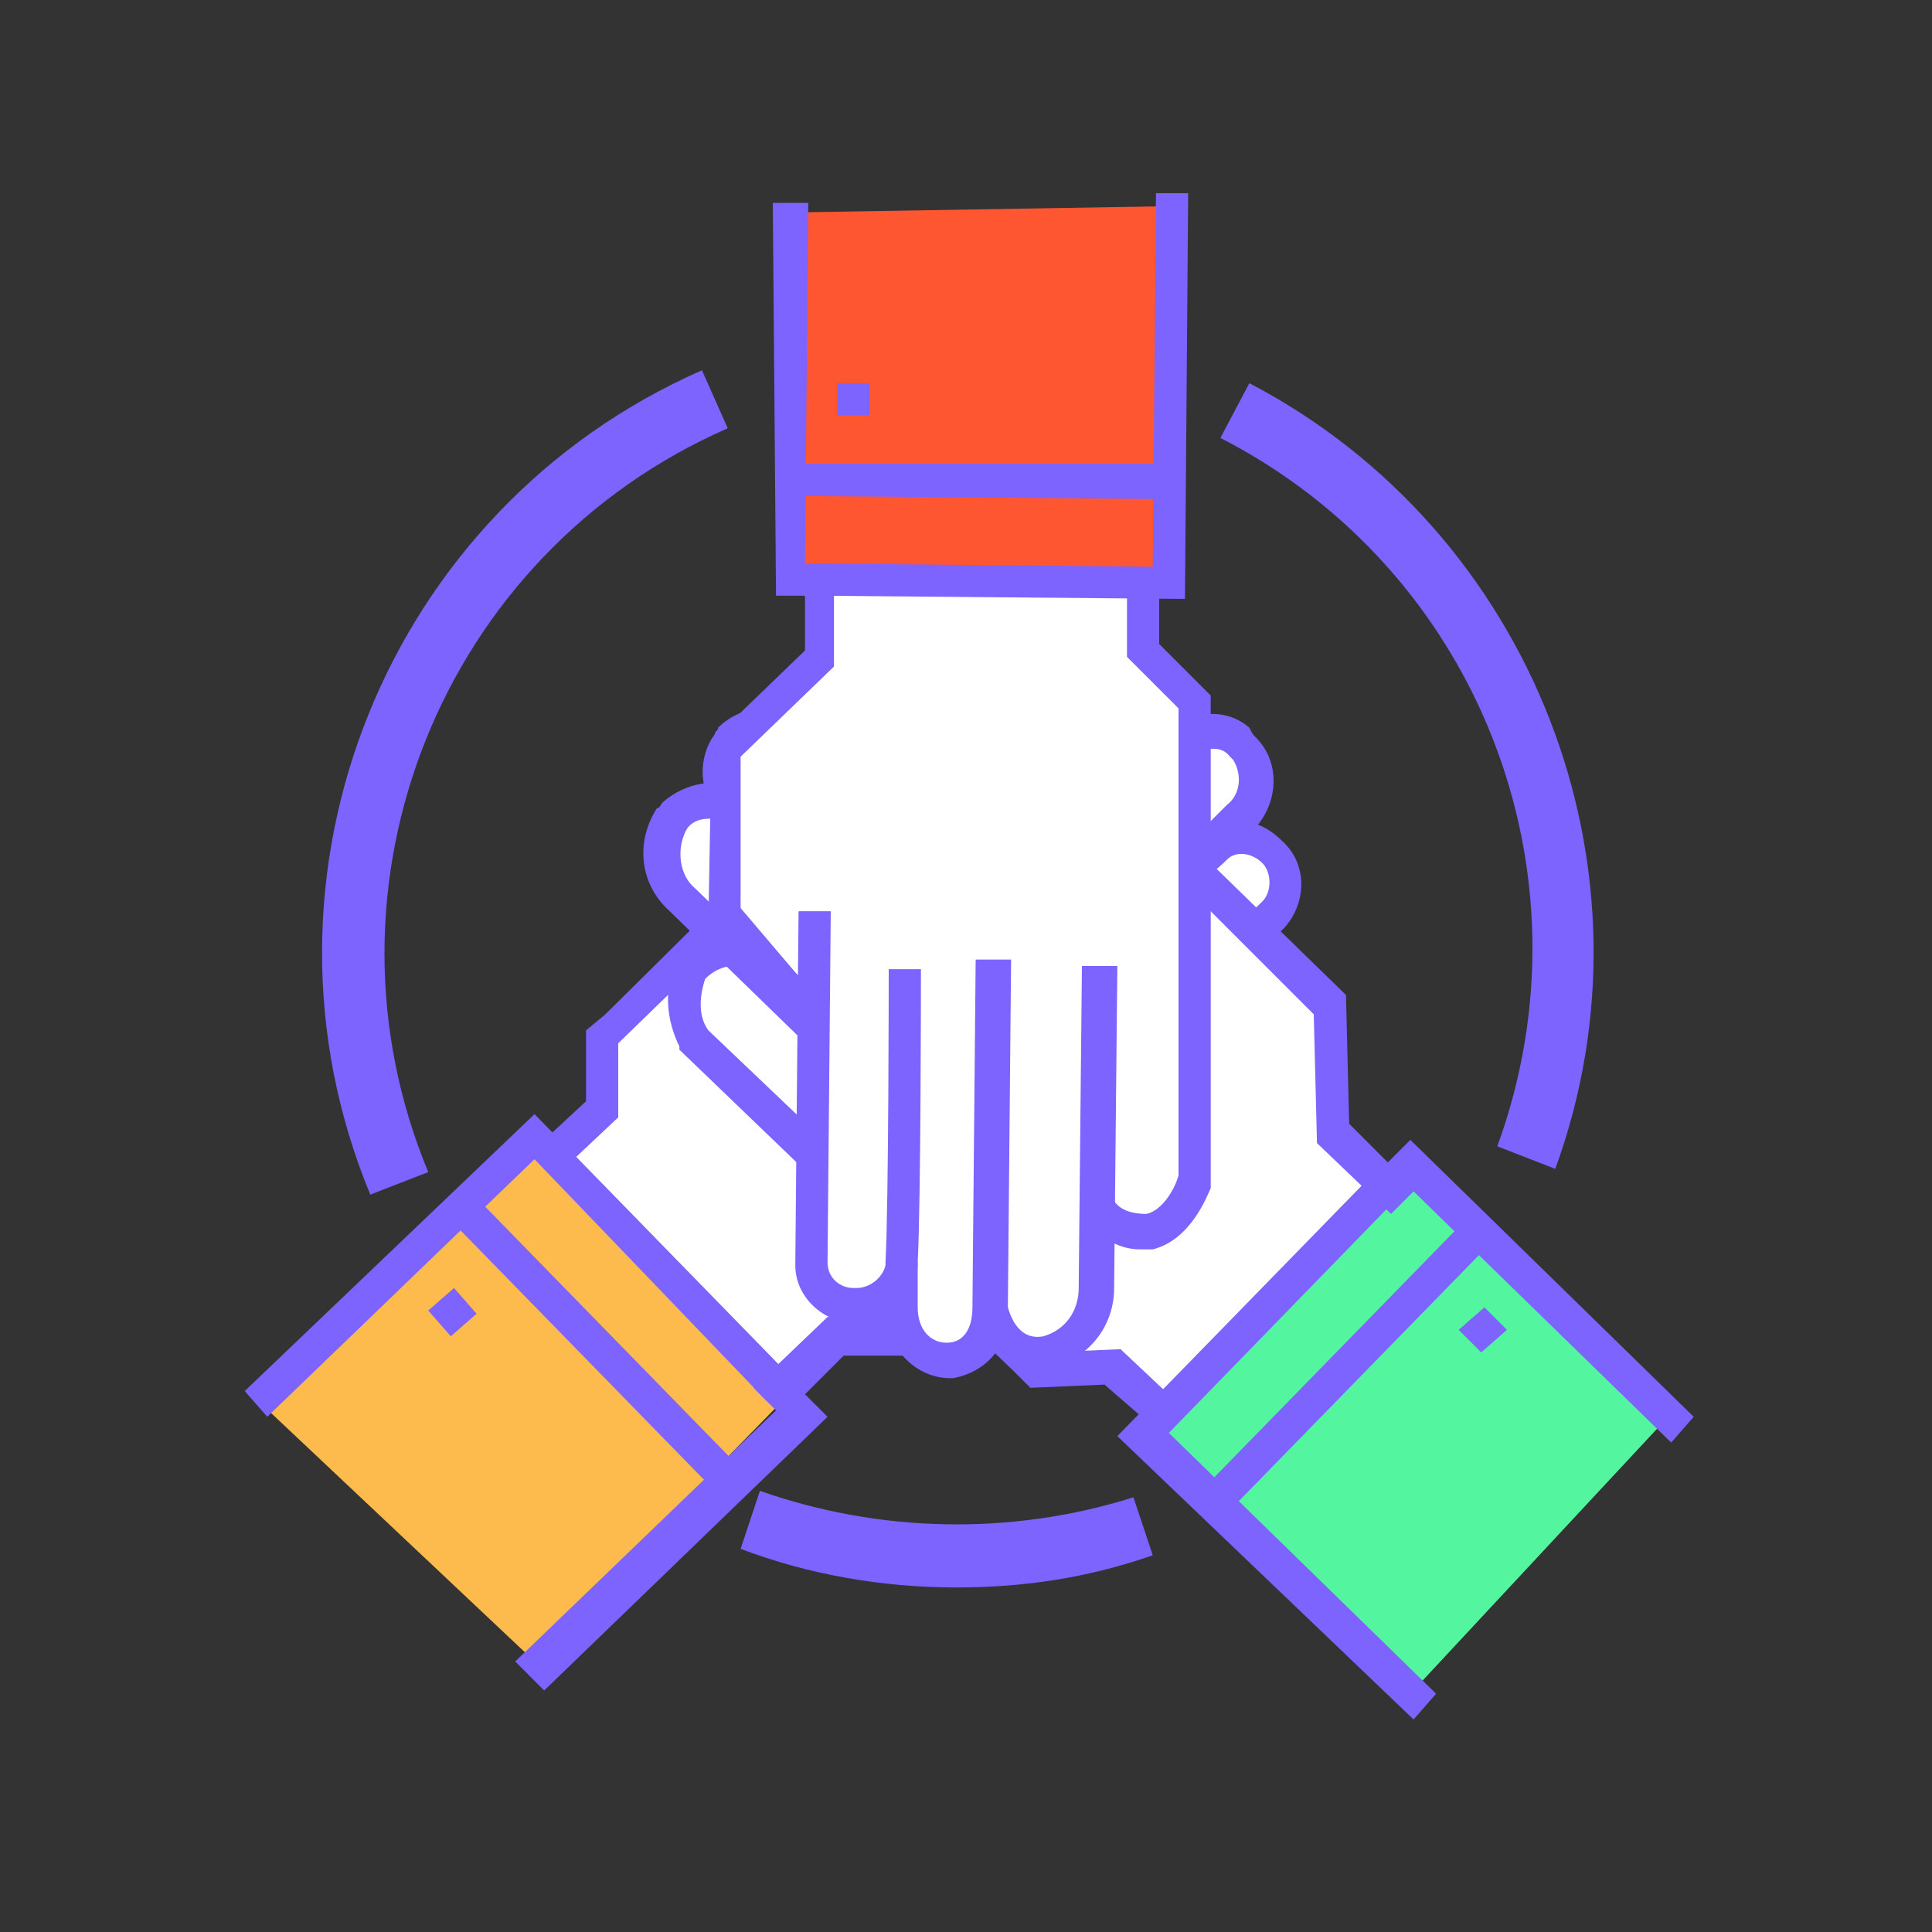<?xml version="1.0" encoding="utf-8"?>
<!-- Generator: Adobe Illustrator 27.6.1, SVG Export Plug-In . SVG Version: 6.00 Build 0)  -->
<svg version="1.1" id="Layer_1" xmlns="http://www.w3.org/2000/svg" xmlns:xlink="http://www.w3.org/1999/xlink" x="0px" y="0px"
	 viewBox="0 0 60 60" style="enable-background:new 0 0 60 60;" xml:space="preserve">
<rect x="0" y="0" width="60" height="60" fill="#333333" stroke="none"/>
<style type="text/css">
	.st0{clip-path:url(#SVGID_00000171682494649144606750000007251044807130621832_);}
	.st1{fill:#54F59F;}
	.st2{fill:#FD5631;}
	.st3{fill:#FDBA4D;}
	.st4{fill:#FFFFFF;}
	.st5{fill:#7D63FF;}
</style>
<g>
	<defs>
		<rect id="SVGID_1_" width="60" height="60"/>
	</defs>
	<clipPath id="SVGID_00000028296984602703144030000009810824916145243817_">
		<use xlink:href="#SVGID_1_"  style="overflow:visible;"/>
	</clipPath>
	<g style="clip-path:url(#SVGID_00000028296984602703144030000009810824916145243817_);">
		<path class="st1" d="M51.9,43.9l-8.3-8l-7.9,8.4l8.1,8.3"/>
		<path class="st2" d="M24.5,6.6l0,11.5L36.1,18l0.4-11.6"/>
		<path class="st3" d="M16.5,51.5l8-8.2l-8.3-8l-8.4,8"/>
		<path class="st4" d="M24.2,43.1l1.8-1.8l4.1,0.2l3.6-3.7l0.4-3.6l5.7-5.9l0.1-1.1c-0.3-0.2-0.5-0.5-0.7-0.8
			c-0.1-0.2-0.7-0.2-0.7-0.2l0.1-0.8l0.4-0.9l-0.5-1.4l-1-0.1L36.9,23l-0.2-1.1l-0.7-0.7L34.8,21L34,21.4l-1,0.5l-0.9,0.9L31.6,22
			l-0.8-0.6l-1.1,0.2l-1.9,1.5l-3.9,3.9l-3.6,3.6l-1.5,1.3l-0.1,1.5l-0.6,1.8l-0.9,0.5L24.2,43.1L24.2,43.1z"/>
		<path class="st5" d="M34.5,34v1.1l-0.3,3.1l-4,3.9l-4,0l-1.2,1.2l0.7,0.7l-8.8,8.5L16,51.6l8.1-7.8l-0.7-0.7l2.3-2.2l4,0l3.4-3.3
			l0.2-2.7v-1.1L34.5,34z"/>
		<path class="st5" d="M39.8,26.1c0.8,0.7,0.8,1.9,0.1,2.7c0,0,0,0,0,0L32,36.4l-0.7-0.8l7.9-7.6c0.3-0.3,0.3-0.9,0-1.2c0,0,0,0,0,0
			c-0.3-0.3-0.8-0.4-1.1-0.1c0,0,0,0-0.1,0.1c-1.4,1.2-6.5,6.2-6.5,6.3l-0.7-0.8c0.2-0.2,5.1-5.1,6.5-6.3
			C37.9,25.3,39,25.3,39.8,26.1C39.7,26,39.8,26.1,39.8,26.1z"/>
		<path class="st5" d="M39,22.9c0.8,0.8,0.7,2.1-0.1,2.9c0,0,0,0-0.1,0c-0.5,0.5-0.9,0.9-0.9,0.9L37.1,26c0,0,0.4-0.4,1-1
			c0.4-0.3,0.5-0.9,0.2-1.4c0,0,0,0-0.1-0.1c-0.3-0.4-0.9-0.3-1.4,0.2l-7.7,7.5l-0.7-0.8l7.7-7.5c0.7-0.8,1.9-1,2.7-0.3
			C38.9,22.8,38.9,22.8,39,22.9L39,22.9z"/>
		<path class="st1" d="M36.7,21.1c0.6,0.7,0.7,1.7,0.2,2.5L36,23.2c0.3-0.6,0.3-1.2-0.1-1.4c-0.6-0.4-1.3-0.3-1.8,0.3l-7.2,6.9
			l-0.7-0.8l7.2-6.9c0.8-0.9,2.2-1,3.2-0.3C36.6,20.9,36.6,21,36.7,21.1L36.7,21.1z"/>
		<path class="st5" d="M32,21.5c0.4,0.4,0.6,1,0.6,1.5l-1.1,0.1c0-0.4-0.1-0.7-0.4-0.9c-0.5-0.2-1-0.1-1.5,0.1L19.2,32.4v2.3
			l-1.7,1.6l-0.7-0.8l1.4-1.3V32l0.6-0.5l10.2-10.1l0.1,0c0.8-0.4,1.8-0.4,2.6-0.1C31.7,21.3,31.9,21.4,32,21.5L32,21.5z"/>
		<path class="st5" d="M16.6,34.6l8,8.2l-0.8,0.7l-7.2-7.5l-8.3,8l-0.7-0.8L16.6,34.6L16.6,34.6z"/>
		<path class="st5" d="M14.8,37.2l-0.8,0.7l8.2,8.4l0.8-0.7L14.8,37.2z"/>
		<path class="st4" d="M43,36.7L41.1,35l0.1-4.1l-3.8-3.4l-3.7-0.3l-6.1-5.5l-1.1,0c-0.2,0.3-0.5,0.5-0.8,0.7
			c-0.2,0.1-0.2,0.7-0.2,0.7L24.8,23l-0.9-0.4l-1.4,0.5l-0.1,1l0.1,0.7l-1,0.3l-0.6,0.7l-0.2,1.2l0.4,0.8l0.5,0.9l0.9,0.9L21.7,30
			l-0.6,0.8l0.3,1.1l1.5,1.9l4,3.8l3.7,3.5l1.3,1.5l1.5,0l1.8,0.5l0.5,0.9L43,36.7L43,36.7z"/>
		<path class="st5" d="M33.6,26.8h1.1l3.1,0.2l4,3.9l0.1,4l1.2,1.2l0.7-0.7l8.8,8.6l-0.7,0.8l-8-7.8l-0.7,0.7l-2.3-2.2l-0.1-4
			L37.3,28l-2.7-0.1h-1.1V26.8z"/>
		<path class="st1" d="M25.5,21.7c0.7-0.8,1.9-0.8,2.6-0.2c0,0,0,0,0.1,0l7.8,7.6l-0.7,0.8l-7.8-7.6c-0.3-0.3-0.9-0.3-1.2,0
			c0,0,0,0,0,0c-0.3,0.3-0.4,0.8-0.1,1.1c0,0,0,0,0.1,0.1c1.3,1.4,6.4,6.3,6.5,6.3L32,30.7c-0.2-0.2-5.2-5-6.5-6.3
			C24.8,23.6,24.8,22.5,25.5,21.7C25.5,21.7,25.5,21.7,25.5,21.7L25.5,21.7z"/>
		<path class="st5" d="M22.3,22.6c0.8-0.8,2.1-0.8,2.9,0c0,0,0,0,0,0.1c0.5,0.5,0.9,0.9,1,0.9l-0.7,0.8c0,0-0.4-0.4-1-0.9
			c-0.3-0.4-1-0.5-1.4-0.2c0,0,0,0-0.1,0.1c-0.3,0.4-0.2,0.9,0.3,1.4l7.7,7.5L30.3,33l-7.7-7.5c-0.9-0.6-1-1.9-0.4-2.7
			C22.2,22.7,22.3,22.7,22.3,22.6L22.3,22.6z"/>
		<path class="st5" d="M20.6,24.9c0.7-0.6,1.7-0.8,2.5-0.3l-0.4,1c-0.6-0.3-1.2-0.2-1.4,0.2c-0.3,0.6-0.2,1.4,0.3,1.8l7.2,7L28,35.3
			l-7.2-7c-0.9-0.8-1.1-2.1-0.4-3.2C20.5,25.1,20.5,25,20.6,24.9z"/>
		<path class="st5" d="M21.2,29.6c0.4-0.4,0.9-0.6,1.5-0.6l0.1,1c-0.4,0-0.7,0.2-0.9,0.4C21.7,31,21.7,31.6,22,32l10.5,10l2.3-0.1
			l1.7,1.6l-0.7,0.8L34.3,43L32,43.1l-0.5-0.5l-10.4-10l0-0.1c-0.4-0.8-0.5-1.8-0.1-2.6C21,29.8,21.1,29.7,21.2,29.6L21.2,29.6z"/>
		<path class="st5" d="M34.7,44.6l8-8.2l0.8,0.7l-7.2,7.4l8.3,8.1l-0.7,0.8L34.7,44.6L34.7,44.6z"/>
		<path class="st5" d="M45.5,37.9l-8.2,8.4l0.8,0.7l8.2-8.4L45.5,37.9z"/>
		<path class="st4" d="M25.4,18.1l0.1,2.5l-3.1,2.8l0.1,5.1l2.3,2.8l0.2,8.2l0.8,0.8c0.3,0,0.7,0,1,0.1c0.2,0.1,0.6-0.3,0.6-0.3
			l0.5,0.6l0.4,0.9l1.3,0.6l0.8-0.6l0.4-0.5l0.9,0.6l1,0l1-0.6l0.3-0.8l0.3-1V38l0.9,0.1l1-0.1l0.6-1l0.3-2.4l-0.1-5.5V24l0.1-2
			l-1-1.1l-0.9-1.6l0.3-1L25.4,18.1L25.4,18.1z"/>
		<path class="st5" d="M24.7,31.8L24,31l-2-2.4l0.1-5.6l2.9-2.8v-1.7h-0.9L24,6.3h1.1L25,17.5h0.9l0,3.2L23,23.5l0,4.7l1.7,2
			l0.8,0.8L24.7,31.8L24.7,31.8z"/>
		<path class="st5" d="M26.6,41.1c-1,0-1.9-0.8-1.9-1.8c0,0,0,0,0-0.1l0.1-10.9h1l-0.1,10.9c0,0.5,0.4,0.8,0.8,0.8c0,0,0,0,0.1,0
			c0.4,0,0.8-0.3,0.9-0.7c0,0,0,0,0-0.1c0.1-1.8,0.1-9,0.1-9.1h1c0,0.3,0,7.2-0.1,9.1C28.5,40.3,27.7,41.2,26.6,41.1
			C26.7,41.1,26.6,41.1,26.6,41.1L26.6,41.1z"/>
		<path class="st5" d="M29.5,42.8c-1.1,0-2-1-2-2.1c0,0,0,0,0-0.1c0-0.8,0-1.3,0-1.3l1-0.1c0,0,0,0.6,0,1.4c0,0.7,0.4,1.1,0.9,1.1
			c0.5,0,0.8-0.4,0.8-1.1l0.1-10.8h1.1l-0.1,10.8c0.1,1.1-0.6,2-1.7,2.2C29.6,42.8,29.5,42.8,29.5,42.8L29.5,42.8z"/>
		<path class="st5" d="M32.3,42.5c-0.9,0-1.7-0.7-2-1.6l1-0.3c0.2,0.7,0.6,1,1.1,0.9c0.7-0.2,1.1-0.8,1.1-1.5l0.1-10h1.1l-0.1,10
			c0,1.2-0.8,2.2-2,2.5C32.5,42.5,32.4,42.5,32.3,42.5L32.3,42.5z"/>
		<path class="st5" d="M35.4,38.8c-0.6,0-1.1-0.3-1.5-0.7l0.7-0.8c0.2,0.3,0.6,0.4,1,0.4c0.5-0.1,0.9-0.8,1-1.2l0-14.5l-1.6-1.6
			v-2.3H36V20l1.6,1.6v0.8l0,14.4l0,0.1c-0.1,0.2-0.6,1.6-1.8,1.9C35.6,38.8,35.5,38.8,35.4,38.8L35.4,38.8z"/>
		<path class="st5" d="M36.8,18.6l-11.4-0.1v-1l10.4,0.1L35.9,6h1L36.8,18.6L36.8,18.6z"/>
		<path class="st5" d="M24.5,14.4l0,1l11.7,0.1l0-1.1L24.5,14.4z"/>
		<path class="st5" d="M11.5,37.1c-4.1-9.9,0.5-21.3,10.3-25.6l0.8,1.8c-8.9,3.9-13,14.2-9.3,23.1L11.5,37.1L11.5,37.1z"/>
		<path class="st5" d="M29.7,49.3c-2.3,0-4.6-0.4-6.7-1.2l0.6-1.8c3.7,1.3,7.8,1.4,11.6,0.2l0.6,1.8C33.8,49,31.8,49.3,29.7,49.3
			L29.7,49.3z"/>
		<path class="st5" d="M48.3,36.3l-1.8-0.7c3.1-8.5-0.6-17.9-8.6-22l0.9-1.7C47.6,16.5,51.7,27,48.3,36.3z"/>
		<path class="st5" d="M27,11.9h-1v1h1V11.9z"/>
		<path class="st5" d="M46.1,40.6l-0.8,0.7L46,42l0.8-0.7L46.1,40.6z"/>
		<path class="st5" d="M14.1,40l-0.8,0.7l0.7,0.8l0.8-0.7L14.1,40z"/>
	</g>
</g>
</svg>
